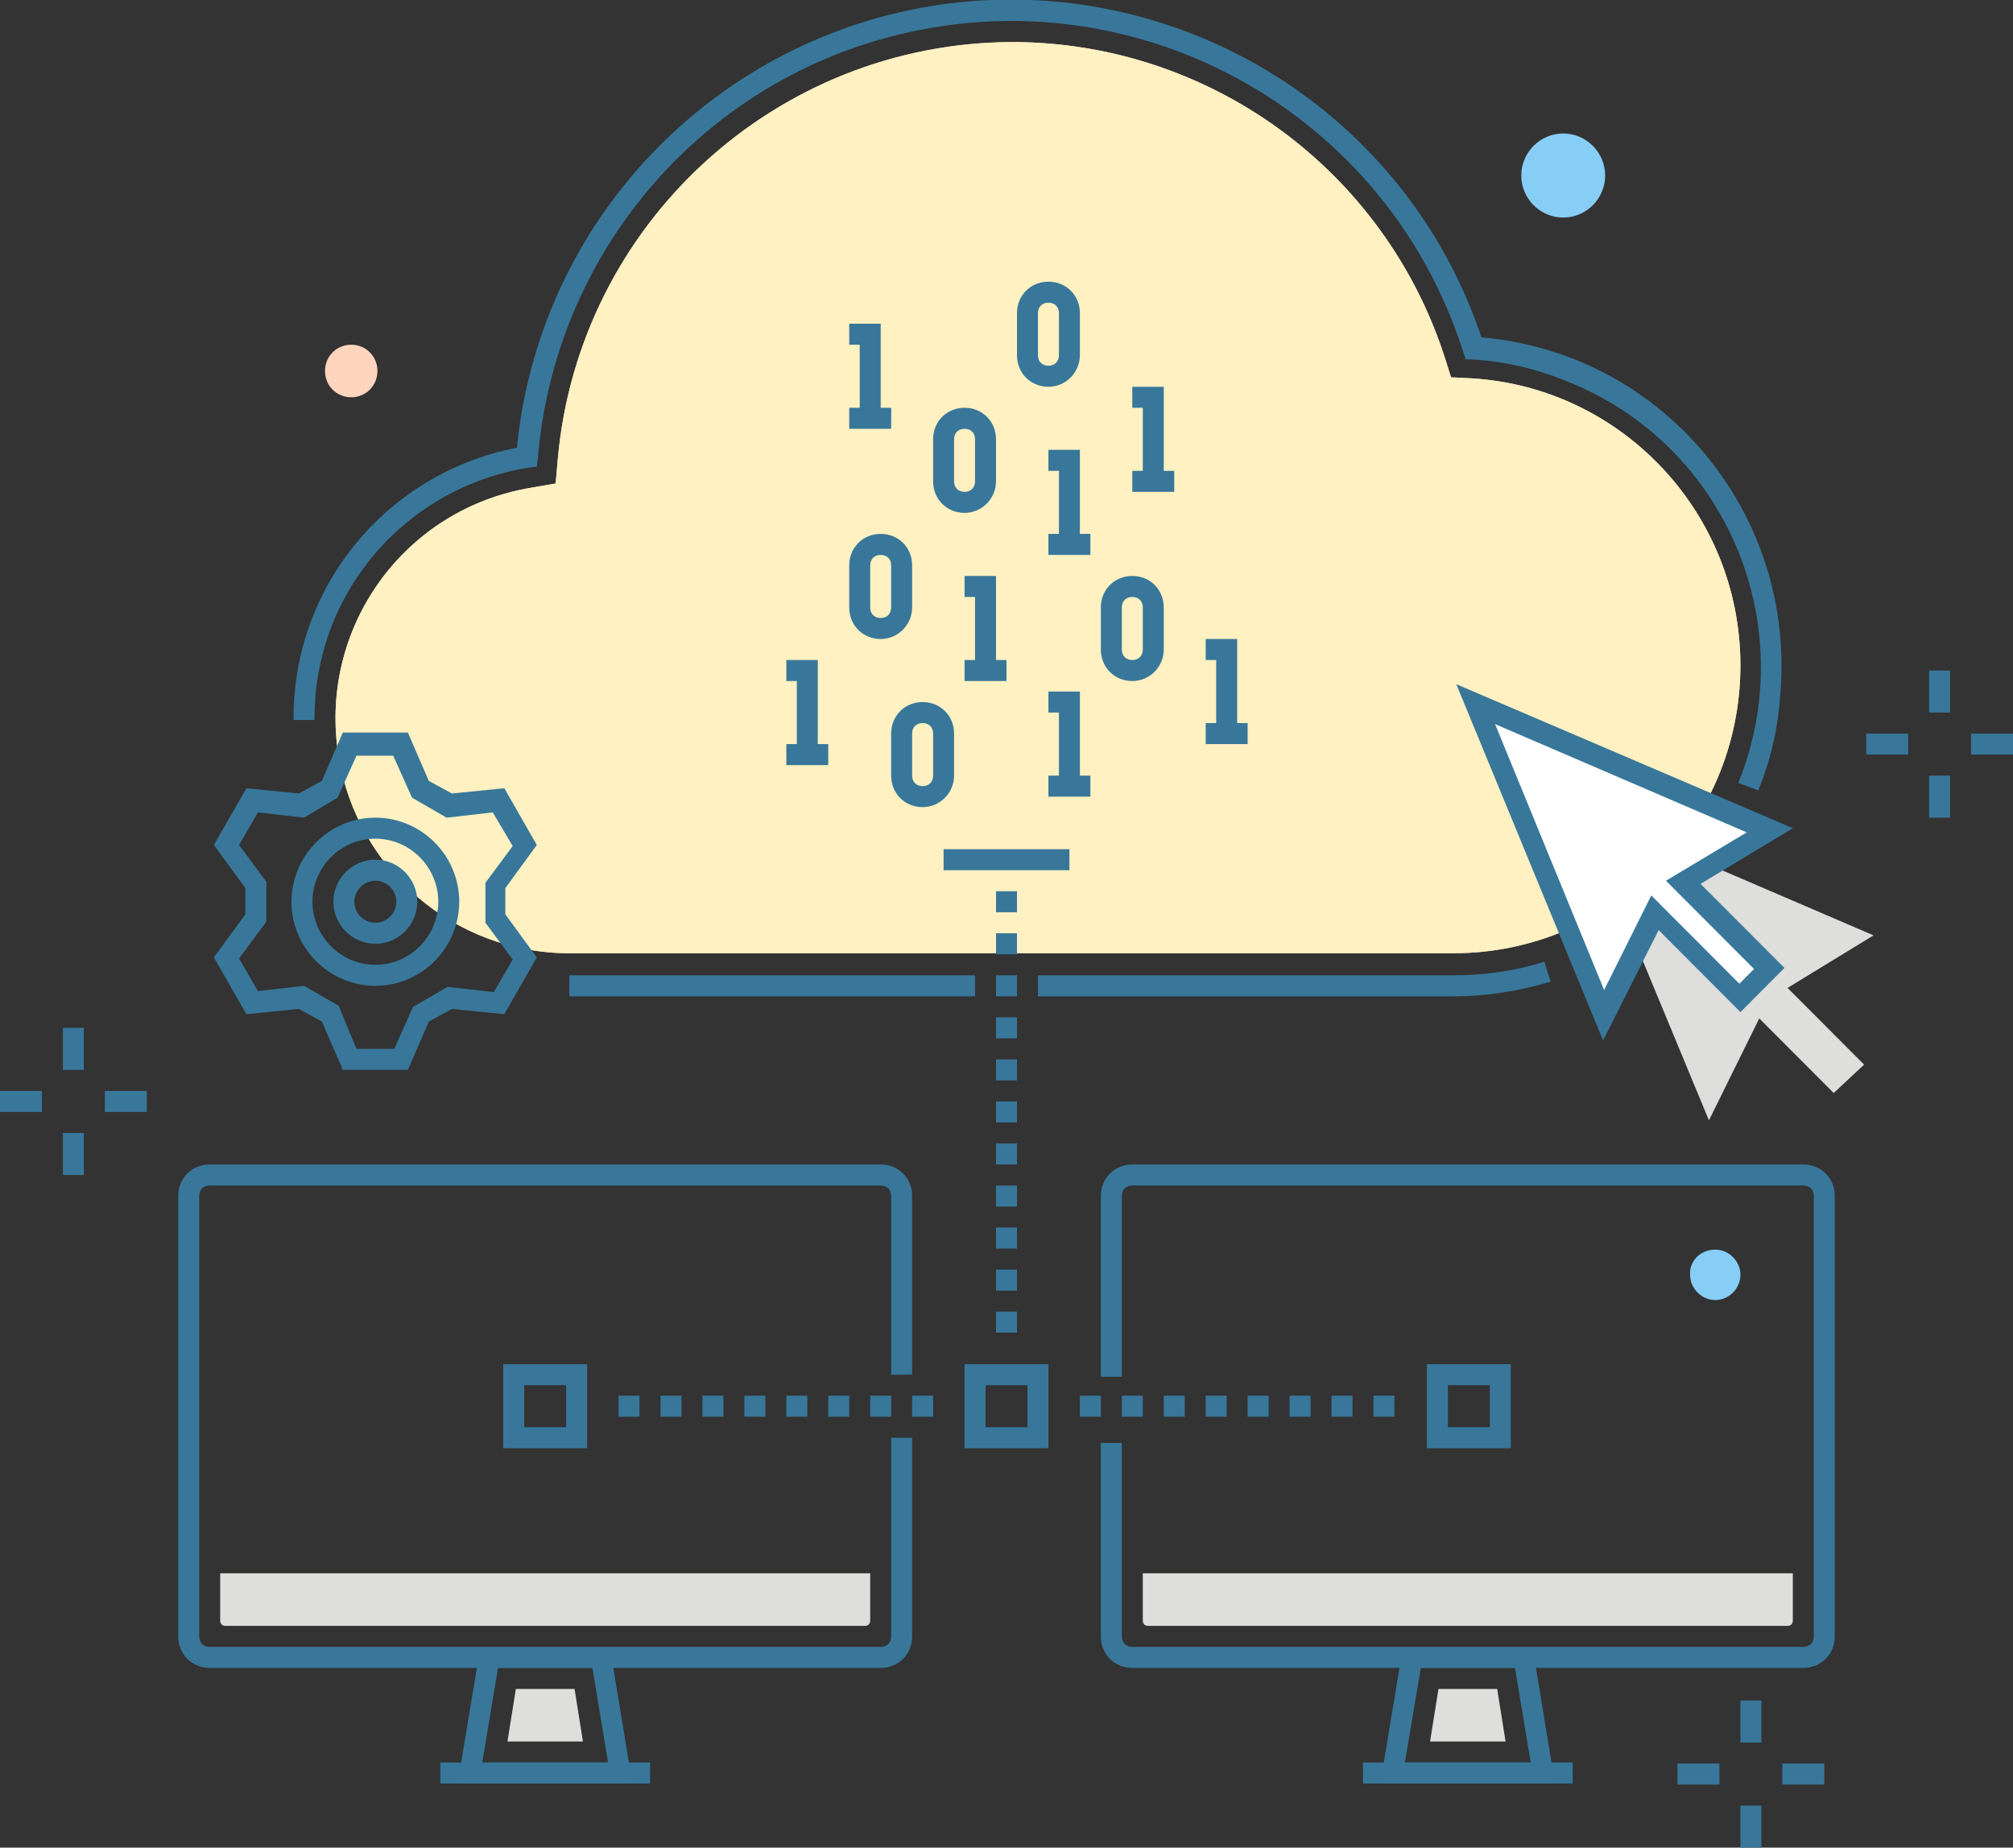 <svg width="219" height="201" viewBox="0 0 219 201" fill="none" xmlns="http://www.w3.org/2000/svg">
<rect x="0" y="0" width="219" height="201" fill="#333333" stroke="none"/>
<g clip-path="url(#clip0_756_7916)">
<path d="M203.828 101.757L171.891 88.037L185.92 121.88L191.395 110.79L199.494 118.907L202.802 115.82L194.475 107.474L203.828 101.757Z" fill="#DEDEDD"/>
<path d="M106.08 106.104H61.938V108.39H106.08V106.104Z" fill="#38779A"/>
<path d="M191.284 85.98L189.117 85.18C196.074 67.915 187.748 48.364 170.524 41.504C167.217 40.132 163.795 39.331 160.259 39.103H159.46L159.232 38.417C150.563 10.977 121.363 -4.001 94.103 4.803C74.256 11.205 60.226 29.041 58.515 49.85L58.401 50.765L57.488 50.879C44.029 53.052 34.106 64.6 34.22 78.32H31.938C31.824 63.799 42.09 51.451 56.234 48.707C59.199 18.98 85.662 -2.744 115.432 0.229C136.534 2.402 154.442 16.579 161.171 36.702C180.904 38.417 195.39 55.796 193.679 75.576C193.451 79.12 192.652 82.664 191.284 85.98Z" fill="#38779A"/>
<path d="M158.091 108.39H112.922V106.104H158.091C161.513 106.104 164.82 105.646 168.014 104.617L168.698 106.79C165.277 107.819 161.741 108.39 158.091 108.39Z" fill="#38779A"/>
<path d="M110.071 4.574C84.406 4.689 62.963 24.354 60.681 49.965L60.453 52.595L57.83 53.052C43.914 55.339 34.561 68.373 36.843 82.322C38.896 94.67 49.503 103.702 61.936 103.702H158.091C175.314 103.702 189.344 89.753 189.344 72.375C189.344 55.91 176.569 42.19 160.144 41.161L157.863 41.047L157.178 38.875C150.563 18.409 131.514 4.574 110.071 4.574Z" fill="#FFD5BD"/>
<path d="M110.071 4.574C84.406 4.689 62.963 24.354 60.681 49.965L60.453 52.595L57.83 53.052C43.914 55.339 34.561 68.373 36.843 82.322C38.896 94.67 49.503 103.702 61.936 103.702H158.091C175.314 103.702 189.344 89.753 189.344 72.375C189.344 55.91 176.569 42.19 160.144 41.161L157.863 41.047L157.178 38.875C150.563 18.409 131.514 4.574 110.071 4.574Z" fill="#FFF1C1"/>
<path d="M95.812 181.45H22.812C20.873 181.45 19.391 179.963 19.391 178.02V130.114C19.391 128.17 20.873 126.684 22.812 126.684H95.812C97.752 126.684 99.234 128.17 99.234 130.114V149.55H96.953V130.114C96.953 129.428 96.497 128.97 95.812 128.97H22.812C22.128 128.97 21.672 129.428 21.672 130.114V178.02C21.672 178.706 22.128 179.163 22.812 179.163H95.812C96.497 179.163 96.953 178.706 96.953 178.02V156.411H99.234V178.02C99.234 179.963 97.752 181.45 95.812 181.45Z" fill="#38779A"/>
<path d="M68.438 194.026H50.188V191.625L51.898 181.335V179.277H66.727V181.45L68.438 191.854V194.026ZM52.469 191.74H66.156L64.445 181.45H54.18L52.469 191.74Z" fill="#38779A"/>
<path d="M70.719 191.74H47.906V194.027H70.719V191.74Z" fill="#38779A"/>
<path d="M23.953 171.16V176.305C23.953 176.648 24.181 176.877 24.523 176.877H94.102C94.444 176.877 94.672 176.648 94.672 176.305V171.16H23.953Z" fill="#DEDEDD"/>
<path d="M55.207 189.453H63.419L62.507 183.736H56.12L55.207 189.453Z" fill="#DEDEDD"/>
<path d="M196.188 181.45H123.188C121.248 181.45 119.766 179.963 119.766 178.02V156.982H122.047V178.02C122.047 178.706 122.503 179.163 123.188 179.163H196.188C196.872 179.163 197.328 178.706 197.328 178.02V130.114C197.328 129.428 196.872 128.97 196.188 128.97H123.188C122.503 128.97 122.047 129.428 122.047 130.114V149.779H119.766V130.114C119.766 128.17 121.248 126.684 123.188 126.684H196.188C198.127 126.684 199.609 128.17 199.609 130.114V178.02C199.609 179.963 198.127 181.45 196.188 181.45Z" fill="#38779A"/>
<path d="M168.812 194.026H150.562V191.625L152.273 181.335V179.277H167.102V181.45L168.812 191.854V194.026ZM152.844 191.74H166.531L164.82 181.45H154.555V181.564L152.844 191.74Z" fill="#38779A"/>
<path d="M171.094 191.74H148.281V194.027H171.094V191.74Z" fill="#38779A"/>
<path d="M124.328 171.16V176.305C124.328 176.648 124.556 176.877 124.898 176.877H194.477C194.819 176.877 195.047 176.648 195.047 176.305V171.16H124.328Z" fill="#DEDEDD"/>
<path d="M155.582 189.453H163.795L162.882 183.736H156.495L155.582 189.453Z" fill="#DEDEDD"/>
<path d="M63.875 157.553H54.75V148.406H63.875V157.553ZM57.031 155.266H61.594V150.693H57.031V155.266Z" fill="#38779A"/>
<path d="M164.363 157.553H155.238V148.406H164.363V157.553ZM157.52 155.266H162.082V150.693H157.52V155.266Z" fill="#38779A"/>
<path d="M114.062 157.553H104.938V148.406H114.062V157.553ZM107.219 155.266H111.781V150.693H107.219V155.266Z" fill="#38779A"/>
<path d="M38.211 38.074C39.466 38.074 40.492 39.103 40.492 40.361C40.492 41.619 39.466 42.648 38.211 42.648C36.956 42.648 35.93 41.619 35.93 40.361C35.93 39.103 36.956 38.074 38.211 38.074Z" fill="#FFD5BD"/>
<path d="M38.211 43.219C36.614 43.219 35.359 41.961 35.359 40.36C35.359 38.76 36.614 37.502 38.211 37.502C39.808 37.502 41.062 38.76 41.062 40.36C41.062 41.961 39.808 43.219 38.211 43.219ZM38.211 38.645C37.298 38.645 36.5 39.446 36.5 40.36C36.5 41.275 37.298 42.075 38.211 42.075C39.123 42.075 39.922 41.275 39.922 40.36C39.922 39.446 39.123 38.645 38.211 38.645Z" fill="#FFD5BD"/>
<path d="M186.608 135.943C188.091 135.943 189.345 137.201 189.345 138.687C189.345 140.174 188.091 141.431 186.608 141.431C185.125 141.431 183.87 140.174 183.87 138.687C183.756 137.201 185.011 135.943 186.608 135.943Z" fill="#87CEF7"/>
<path d="M69.578 151.836H67.297V154.123H69.578V151.836Z" fill="#38779A"/>
<path d="M74.141 151.836H71.859V154.123H74.141V151.836Z" fill="#38779A"/>
<path d="M78.703 151.836H76.422V154.123H78.703V151.836Z" fill="#38779A"/>
<path d="M83.266 151.836H80.984V154.123H83.266V151.836Z" fill="#38779A"/>
<path d="M87.828 151.836H85.547V154.123H87.828V151.836Z" fill="#38779A"/>
<path d="M92.391 151.836H90.109V154.123H92.391V151.836Z" fill="#38779A"/>
<path d="M96.953 151.836H94.672V154.123H96.953V151.836Z" fill="#38779A"/>
<path d="M101.516 151.836H99.234V154.123H101.516V151.836Z" fill="#38779A"/>
<path d="M119.766 151.836H117.484V154.123H119.766V151.836Z" fill="#38779A"/>
<path d="M124.328 151.836H122.047V154.123H124.328V151.836Z" fill="#38779A"/>
<path d="M128.891 151.836H126.609V154.123H128.891V151.836Z" fill="#38779A"/>
<path d="M133.453 151.836H131.172V154.123H133.453V151.836Z" fill="#38779A"/>
<path d="M138.016 151.836H135.734V154.123H138.016V151.836Z" fill="#38779A"/>
<path d="M142.578 151.836H140.297V154.123H142.578V151.836Z" fill="#38779A"/>
<path d="M147.141 151.836H144.859V154.123H147.141V151.836Z" fill="#38779A"/>
<path d="M151.703 151.836H149.422V154.123H151.703V151.836Z" fill="#38779A"/>
<path d="M110.641 142.689H108.359V144.976H110.641V142.689Z" fill="#38779A"/>
<path d="M110.641 138.117H108.359V140.404H110.641V138.117Z" fill="#38779A"/>
<path d="M110.641 133.543H108.359V135.83H110.641V133.543Z" fill="#38779A"/>
<path d="M110.641 128.971H108.359V131.257H110.641V128.971Z" fill="#38779A"/>
<path d="M110.641 124.396H108.359V126.683H110.641V124.396Z" fill="#38779A"/>
<path d="M110.641 119.822H108.359V122.109H110.641V119.822Z" fill="#38779A"/>
<path d="M110.641 115.25H108.359V117.537H110.641V115.25Z" fill="#38779A"/>
<path d="M110.641 110.676H108.359V112.962H110.641V110.676Z" fill="#38779A"/>
<path d="M110.641 106.104H108.359V108.39H110.641V106.104Z" fill="#38779A"/>
<path d="M110.641 101.529H108.359V103.816H110.641V101.529Z" fill="#38779A"/>
<path d="M110.641 96.957H108.359V99.244H110.641V96.957Z" fill="#38779A"/>
<path d="M116.344 92.383H102.656V94.669H116.344V92.383Z" fill="#38779A"/>
<path d="M100.375 87.808C98.436 87.808 96.953 86.322 96.953 84.378V79.805C96.953 77.861 98.436 76.375 100.375 76.375C102.314 76.375 103.797 77.861 103.797 79.805V84.378C103.797 86.208 102.314 87.808 100.375 87.808ZM100.375 78.662C99.691 78.662 99.234 79.119 99.234 79.805V84.378C99.234 85.064 99.691 85.522 100.375 85.522C101.059 85.522 101.516 85.064 101.516 84.378V79.805C101.516 79.119 101.059 78.662 100.375 78.662Z" fill="#38779A"/>
<path d="M108.359 72.946H106.078V64.943H104.938V62.656H108.359V72.946Z" fill="#38779A"/>
<path d="M109.5 71.803H104.938V74.089H109.5V71.803Z" fill="#38779A"/>
<path d="M117.484 85.522H115.203V77.519H114.062V75.232H117.484V85.522Z" fill="#38779A"/>
<path d="M118.625 84.379H114.062V86.666H118.625V84.379Z" fill="#38779A"/>
<path d="M95.812 69.516C93.873 69.516 92.391 68.029 92.391 66.085V61.512C92.391 59.568 93.873 58.082 95.812 58.082C97.752 58.082 99.234 59.568 99.234 61.512V66.085C99.234 67.915 97.752 69.516 95.812 69.516ZM95.812 60.369C95.128 60.369 94.672 60.826 94.672 61.512V66.085C94.672 66.772 95.128 67.229 95.812 67.229C96.497 67.229 96.953 66.772 96.953 66.085V61.512C96.953 60.826 96.497 60.369 95.812 60.369Z" fill="#38779A"/>
<path d="M117.484 59.226H115.203V51.222H114.062V48.935H117.484V59.226Z" fill="#38779A"/>
<path d="M118.625 58.082H114.062V60.369H118.625V58.082Z" fill="#38779A"/>
<path d="M104.938 55.795C102.998 55.795 101.516 54.308 101.516 52.365V47.791C101.516 45.848 102.998 44.361 104.938 44.361C106.877 44.361 108.359 45.848 108.359 47.791V52.365C108.359 54.194 106.877 55.795 104.938 55.795ZM104.938 46.648C104.253 46.648 103.797 47.105 103.797 47.791V52.365C103.797 53.051 104.253 53.508 104.938 53.508C105.622 53.508 106.078 53.051 106.078 52.365V47.791C106.078 47.105 105.622 46.648 104.938 46.648Z" fill="#38779A"/>
<path d="M123.188 74.09C121.248 74.09 119.766 72.603 119.766 70.66V66.086C119.766 64.143 121.248 62.656 123.188 62.656C125.127 62.656 126.609 64.143 126.609 66.086V70.66C126.609 72.489 125.127 74.09 123.188 74.09ZM123.188 64.943C122.503 64.943 122.047 65.4 122.047 66.086V70.66C122.047 71.346 122.503 71.803 123.188 71.803C123.872 71.803 124.328 71.346 124.328 70.66V66.086C124.328 65.4 123.872 64.943 123.188 64.943Z" fill="#38779A"/>
<path d="M114.062 42.076C112.123 42.076 110.641 40.59 110.641 38.646V34.073C110.641 32.129 112.123 30.643 114.062 30.643C116.002 30.643 117.484 32.129 117.484 34.073V38.646C117.484 40.475 116.002 42.076 114.062 42.076ZM114.062 32.929C113.378 32.929 112.922 33.387 112.922 34.073V38.646C112.922 39.332 113.378 39.789 114.062 39.789C114.747 39.789 115.203 39.332 115.203 38.646V34.073C115.203 33.387 114.747 32.929 114.062 32.929Z" fill="#38779A"/>
<path d="M95.812 45.505H93.531V37.502H92.391V35.215H95.812V45.505Z" fill="#38779A"/>
<path d="M96.953 44.361H92.391V46.648H96.953V44.361Z" fill="#38779A"/>
<path d="M88.969 82.093H86.688V74.089H85.547V71.803H88.969V82.093Z" fill="#38779A"/>
<path d="M90.109 80.949H85.547V83.236H90.109V80.949Z" fill="#38779A"/>
<path d="M126.609 52.366H124.328V44.363H123.188V42.076H126.609V52.366Z" fill="#38779A"/>
<path d="M127.75 51.223H123.188V53.509H127.75V51.223Z" fill="#38779A"/>
<path d="M134.594 79.806H132.312V71.802H131.172V69.516H134.594V79.806Z" fill="#38779A"/>
<path d="M135.734 78.662H131.172V80.949H135.734V78.662Z" fill="#38779A"/>
<path d="M192.422 90.326L160.484 76.606L174.514 110.448L179.989 99.358L189.228 108.619L192.422 105.418L183.069 96.042L192.422 90.326Z" fill="white"/>
<path d="M174.402 113.191L158.434 74.432L195.048 90.096L185.01 96.155L194.135 105.302L189.345 110.104L180.448 101.186L174.402 113.191ZM162.654 78.776L174.516 107.703L179.649 97.413L189.23 107.017L190.827 105.416L181.246 95.812L190.029 90.553L162.654 78.776Z" fill="#38779A"/>
<path d="M44.371 116.393H37.299L35.018 111.133L32.509 109.761L26.805 110.333L23.27 104.159L26.691 99.471V96.613L23.27 91.925L26.805 85.751L32.509 86.323L35.018 84.951L37.299 79.691H44.371L46.652 84.951L49.162 86.323L54.865 85.751L58.401 91.925L54.979 96.613V99.471L58.401 104.159L54.865 110.333L49.162 109.761L46.652 111.133L44.371 116.393ZM38.782 114.106H42.888L44.941 109.533L48.706 107.36L53.724 107.932L55.777 104.388L52.812 100.386V96.041L55.777 92.04L53.61 88.381L48.591 88.953L44.827 86.78L42.774 82.207H38.782L36.729 86.78L33.079 88.953L28.06 88.381L26.007 91.925L28.973 95.927V100.272L26.007 104.273L28.06 107.818L33.079 107.246L36.843 109.418L38.782 114.106Z" fill="#38779A"/>
<path d="M40.836 102.672C38.327 102.672 36.273 100.614 36.273 98.099C36.273 95.583 38.327 93.525 40.836 93.525C43.345 93.525 45.398 95.583 45.398 98.099C45.398 100.614 43.345 102.672 40.836 102.672ZM40.836 95.812C39.581 95.812 38.555 96.841 38.555 98.099C38.555 99.356 39.581 100.385 40.836 100.385C42.091 100.385 43.117 99.356 43.117 98.099C43.117 96.841 42.091 95.812 40.836 95.812Z" fill="#38779A"/>
<path d="M40.836 107.247C35.817 107.247 31.711 103.131 31.711 98.1C31.711 93.069 35.817 88.953 40.836 88.953C45.855 88.953 49.961 93.069 49.961 98.1C49.961 103.131 45.855 107.247 40.836 107.247ZM40.836 91.24C37.072 91.24 33.992 94.327 33.992 98.1C33.992 101.873 37.072 104.96 40.836 104.96C44.6 104.96 47.68 101.873 47.68 98.1C47.68 94.327 44.6 91.24 40.836 91.24Z" fill="#38779A"/>
<path d="M170.066 14.521C172.576 14.521 174.629 16.579 174.629 19.095C174.629 21.61 172.576 23.668 170.066 23.668C167.557 23.668 165.504 21.61 165.504 19.095C165.504 16.579 167.557 14.521 170.066 14.521Z" fill="#87CEF7"/>
<path d="M9.125 111.82H6.844V116.394H9.125V111.82Z" fill="#38779A"/>
<path d="M9.125 123.254H6.844V127.827H9.125V123.254Z" fill="#38779A"/>
<path d="M15.969 118.68H11.406V120.966H15.969V118.68Z" fill="#38779A"/>
<path d="M4.562 118.68H0V120.966H4.562V118.68Z" fill="#38779A"/>
<path d="M212.156 72.945H209.875V77.519H212.156V72.945Z" fill="#38779A"/>
<path d="M212.156 84.379H209.875V88.952H212.156V84.379Z" fill="#38779A"/>
<path d="M219 79.807H214.438V82.093H219V79.807Z" fill="#38779A"/>
<path d="M207.594 79.807H203.031V82.093H207.594V79.807Z" fill="#38779A"/>
<path d="M191.625 184.994H189.344V189.568H191.625V184.994Z" fill="#38779A"/>
<path d="M191.625 196.428H189.344V201.001H191.625V196.428Z" fill="#38779A"/>
<path d="M198.469 191.854H193.906V194.14H198.469V191.854Z" fill="#38779A"/>
<path d="M187.062 191.854H182.5V194.14H187.062V191.854Z" fill="#38779A"/>
</g>
<defs>
<clipPath id="clip0_756_7916">
<rect width="219" height="201" fill="white"/>
</clipPath>
</defs>
</svg>
